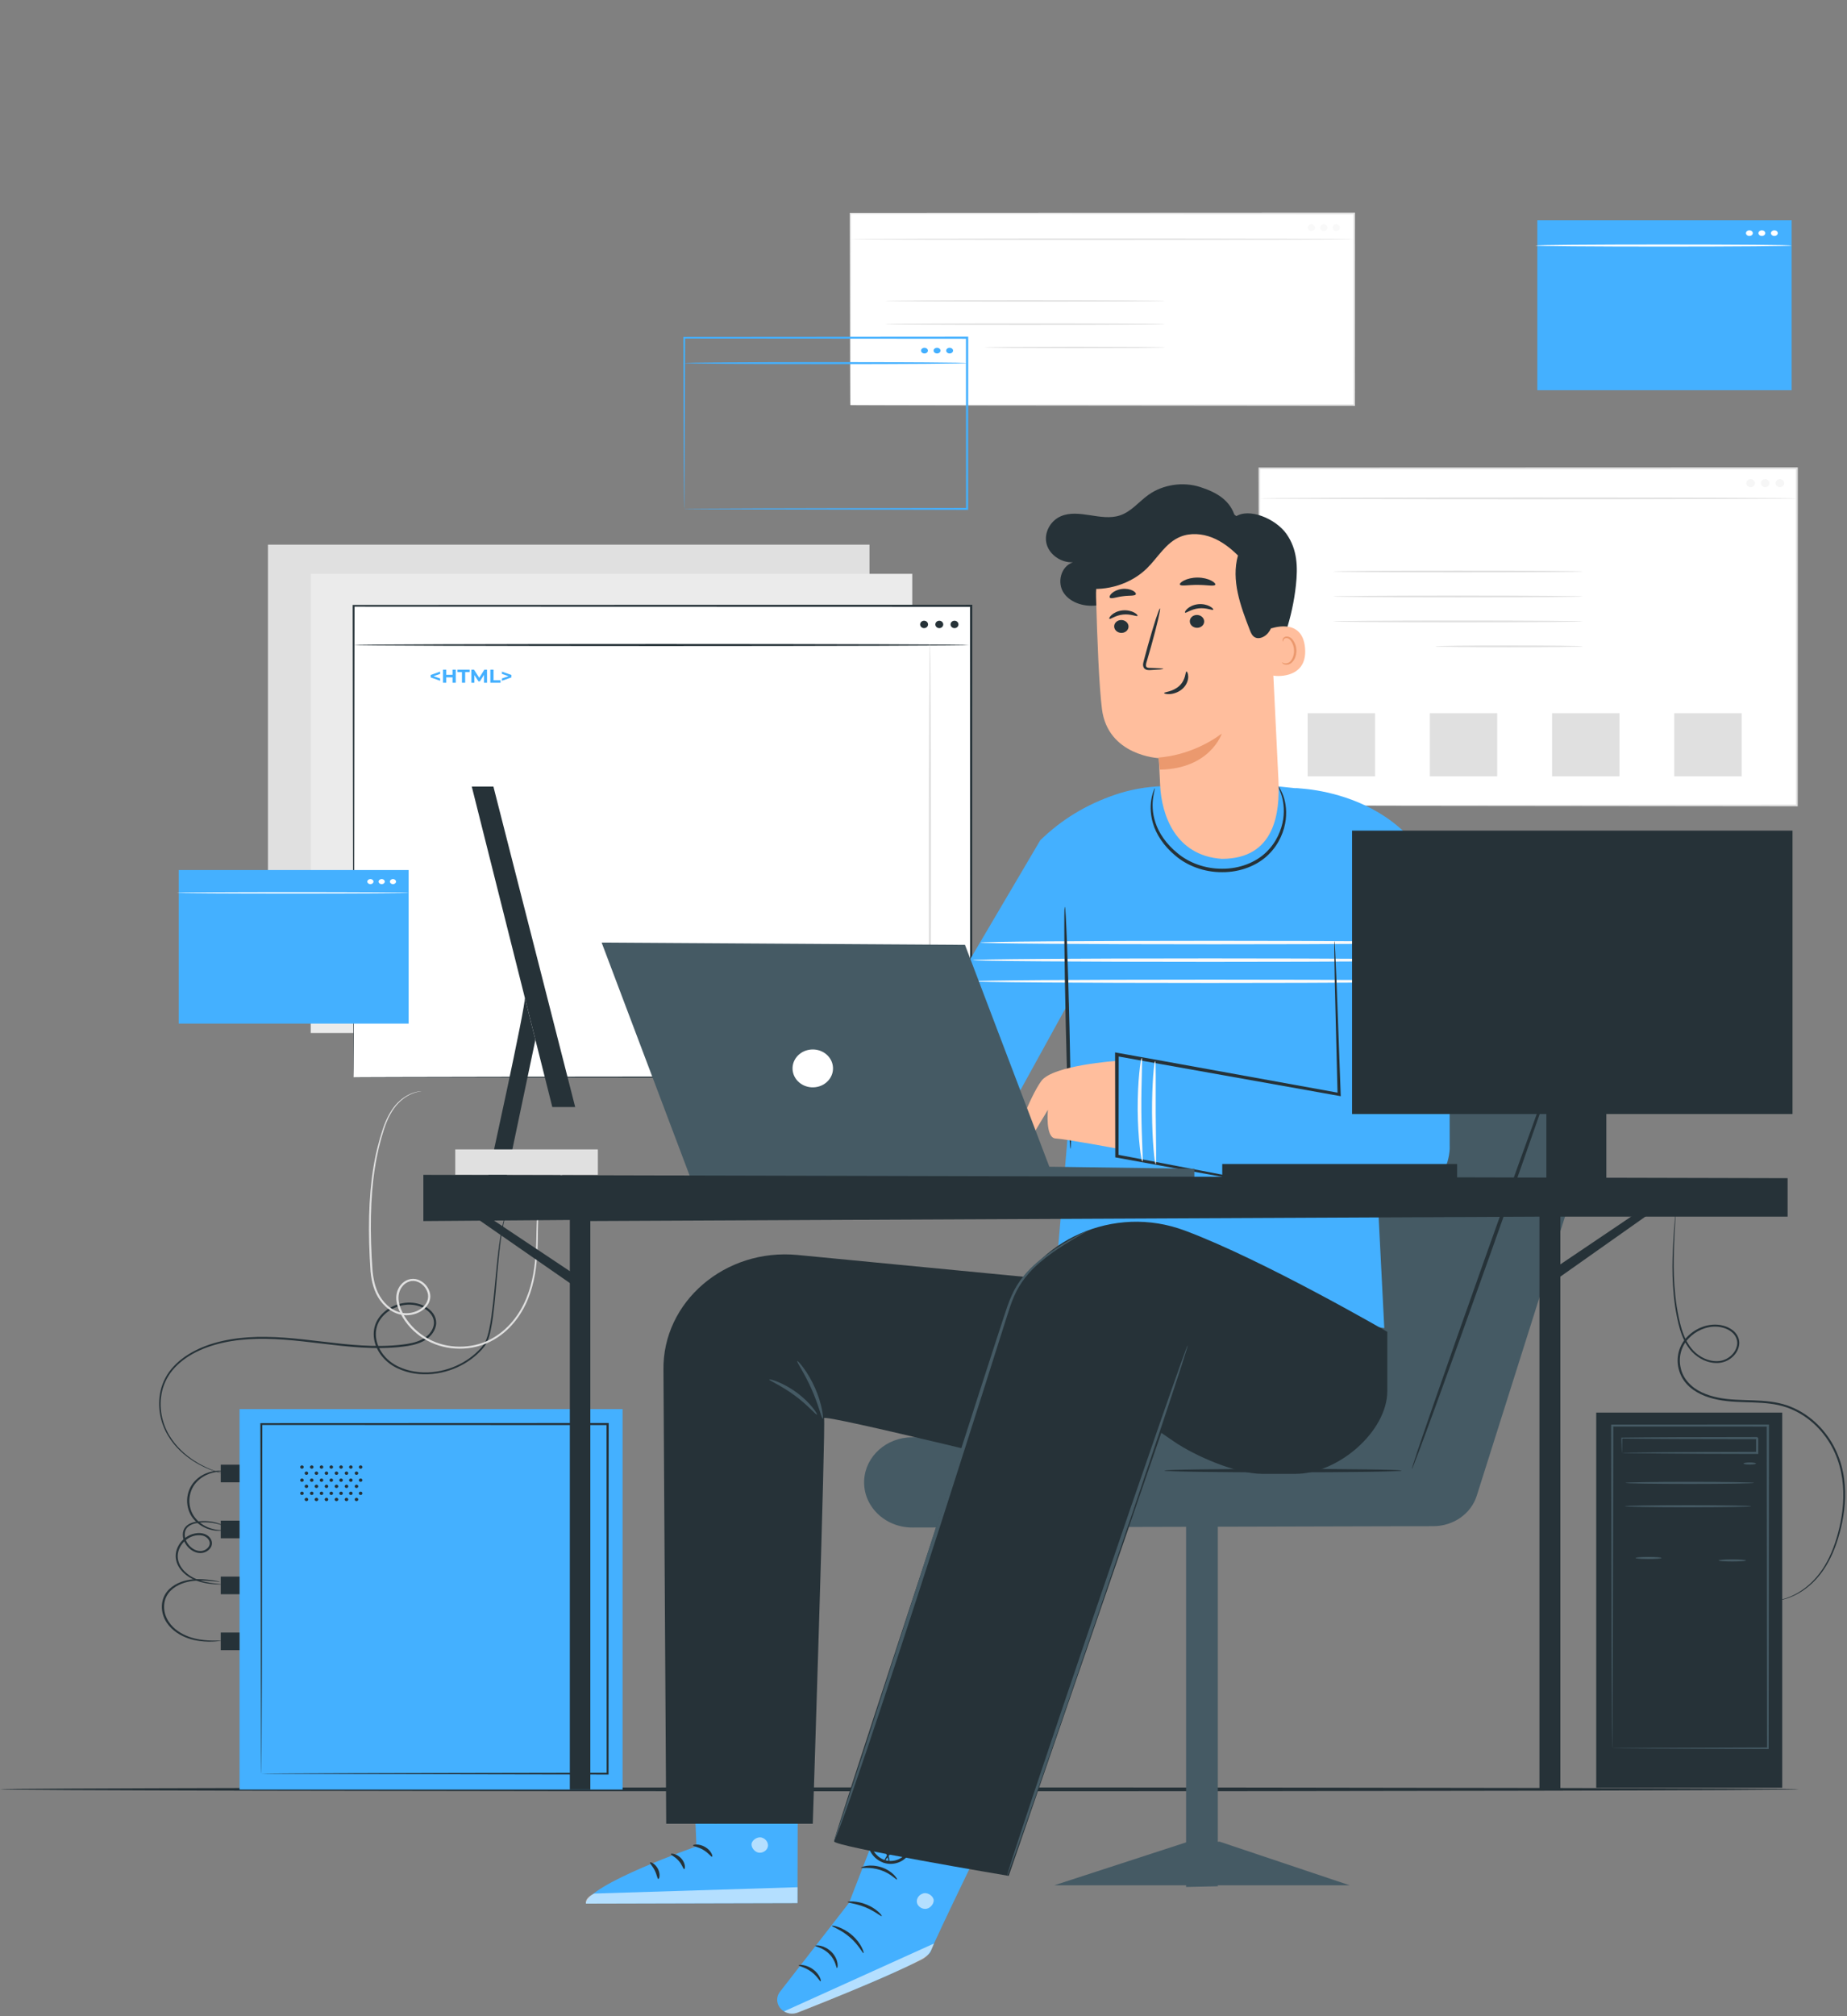 <svg width="760" height="829" viewBox="0 0 760 829" fill="none" xmlns="http://www.w3.org/2000/svg">
<rect x="0" y="0" width="760" height="829" fill="#808080" stroke="none"/>
<path d="M518.178 192.554H739.357V331.225H518.178V192.554Z" fill="white"/>
<path d="M518.178 331.225C518.178 331.225 518.201 330.358 518.212 328.703C518.221 327.037 518.231 324.586 518.247 321.387C518.265 314.97 518.293 305.553 518.329 293.497C518.369 269.405 518.426 234.774 518.495 192.555L518.178 192.852C579.126 192.873 656.011 192.898 739.34 192.926H739.357L738.962 192.555C738.974 241.957 738.985 288.936 738.995 331.227L739.357 330.888C674.247 330.956 619 331.013 580.012 331.055C560.503 331.094 545.066 331.124 534.487 331.146C529.206 331.164 525.14 331.177 522.379 331.187C521.012 331.195 519.969 331.202 519.252 331.207C518.548 331.212 518.178 331.225 518.178 331.225C518.178 331.225 518.519 331.238 519.21 331.245C519.918 331.25 520.946 331.257 522.296 331.265C525.041 331.275 529.082 331.288 534.332 331.306C544.891 331.328 560.299 331.357 579.774 331.397C618.82 331.438 674.15 331.496 739.357 331.564H739.721V331.223C739.732 288.932 739.743 241.955 739.755 192.552V192.182H739.357H739.34C656.011 192.21 579.126 192.236 518.178 192.256H517.86V192.552C517.929 234.848 517.988 269.543 518.026 293.679C518.062 305.706 518.088 315.099 518.108 321.501C518.124 324.677 518.136 327.108 518.143 328.762C518.155 330.4 518.178 331.225 518.178 331.225Z" fill="#E0E0E0"/>
<path d="M739.357 204.929C739.357 204.724 689.881 204.557 628.865 204.557C567.826 204.557 518.362 204.724 518.362 204.929C518.362 205.134 567.828 205.3 628.865 205.3C689.881 205.3 739.357 205.134 739.357 204.929Z" fill="#E0E0E0"/>
<g opacity="0.3">
<path d="M730.63 198.687C730.63 199.603 731.423 200.346 732.403 200.346C733.382 200.346 734.177 199.603 734.177 198.687C734.177 197.77 733.384 197.026 732.403 197.026C731.425 197.026 730.63 197.77 730.63 198.687Z" fill="#E0E0E0"/>
</g>
<g opacity="0.3">
<path d="M726.329 200.346C725.35 200.346 724.557 199.603 724.557 198.687C724.557 197.771 725.35 197.028 726.329 197.028C727.307 197.028 728.101 197.771 728.101 198.687C728.101 199.603 727.307 200.346 726.329 200.346Z" fill="#E0E0E0"/>
</g>
<g opacity="0.3">
<path d="M718.569 198.687C718.569 199.603 719.362 200.346 720.341 200.346C721.319 200.346 722.114 199.603 722.114 198.687C722.114 197.77 721.321 197.026 720.341 197.026C719.364 197.026 718.569 197.77 718.569 198.687Z" fill="#E0E0E0"/>
</g>
<path d="M548.509 235.005C548.509 235.21 571.52 235.376 599.898 235.376C628.286 235.376 651.293 235.21 651.293 235.005C651.293 234.8 628.288 234.635 599.898 234.635C571.52 234.635 548.509 234.8 548.509 235.005Z" fill="#E0E0E0"/>
<path d="M548.509 245.272C548.509 245.477 571.52 245.644 599.898 245.644C628.286 245.644 651.293 245.477 651.293 245.272C651.293 245.067 628.288 244.901 599.898 244.901C571.52 244.901 548.509 245.067 548.509 245.272Z" fill="#E0E0E0"/>
<path d="M548.509 255.538C548.509 255.743 571.52 255.909 599.898 255.909C628.286 255.909 651.293 255.743 651.293 255.538C651.293 255.333 628.288 255.168 599.898 255.168C571.52 255.168 548.509 255.333 548.509 255.538Z" fill="#E0E0E0"/>
<path d="M590.545 265.804C590.545 265.856 591.395 265.905 592.932 265.948C594.61 265.978 596.802 266.018 599.441 266.066C604.938 266.134 612.53 266.175 620.916 266.175C629.305 266.175 636.899 266.134 642.396 266.066C645.034 266.018 647.225 265.978 648.905 265.948C650.441 265.904 651.291 265.856 651.291 265.804C651.291 265.753 650.441 265.705 648.905 265.661C647.227 265.631 645.036 265.591 642.396 265.543C636.899 265.475 629.305 265.434 620.916 265.434C612.53 265.434 604.938 265.475 599.441 265.543C596.8 265.591 594.61 265.631 592.932 265.661C591.395 265.705 590.545 265.753 590.545 265.804Z" fill="#E0E0E0"/>
<path d="M688.924 293.262H716.65V319.225H688.924V293.262Z" fill="#E0E0E0"/>
<path d="M638.64 293.262H666.367V319.225H638.64V293.262Z" fill="#E0E0E0"/>
<path d="M588.357 293.262H616.083V319.225H588.357V293.262Z" fill="#E0E0E0"/>
<path d="M538.073 293.262H565.8V319.225H538.073V293.262Z" fill="#E0E0E0"/>
<path d="M349.894 87.733H557.237V166.594H349.894V87.733Z" fill="white"/>
<path d="M349.892 166.594C349.892 166.594 349.908 166.11 349.915 165.185C349.92 164.25 349.929 162.884 349.94 161.093C349.954 157.494 349.971 152.208 349.996 145.398C350.026 131.787 350.069 112.098 350.122 87.731L349.892 87.948C402.638 87.971 476.059 88.004 557.221 88.039H557.235L556.906 87.731C556.912 115.348 556.917 142.004 556.92 166.593L557.235 166.298C497.157 166.354 445.363 166.402 408.575 166.437C390.165 166.472 375.513 166.5 365.448 166.518C360.421 166.535 356.542 166.546 353.905 166.556C352.598 166.564 351.602 166.569 350.916 166.574C350.245 166.583 349.892 166.594 349.892 166.594C349.892 166.594 350.219 166.606 350.879 166.612C351.556 166.617 352.54 166.622 353.831 166.631C356.452 166.639 360.31 166.652 365.307 166.667C375.356 166.685 389.982 166.713 408.361 166.748C445.202 166.783 497.07 166.831 557.235 166.887H557.549V166.593C557.555 142.004 557.558 115.348 557.563 87.731V87.424H557.235H557.221C476.059 87.46 402.636 87.492 349.892 87.515H349.661V87.731C349.714 112.154 349.756 131.887 349.786 145.529C349.811 152.317 349.83 157.588 349.842 161.174C349.853 162.947 349.862 164.302 349.867 165.226C349.878 166.139 349.892 166.594 349.892 166.594Z" fill="#E0E0E0"/>
<path d="M557.03 98.368C557.03 98.198 510.683 98.061 453.527 98.061C396.349 98.061 350.014 98.198 350.014 98.368C350.014 98.539 396.349 98.676 453.527 98.676C510.683 98.676 557.03 98.539 557.03 98.368Z" fill="#E0E0E0"/>
<g opacity="0.3">
<path d="M548.348 93.612C548.348 94.391 549.023 95.021 549.853 95.021C550.685 95.021 551.358 94.391 551.358 93.612C551.358 92.834 550.685 92.202 549.853 92.202C549.023 92.202 548.348 92.834 548.348 93.612Z" fill="#EBEBEB"/>
</g>
<g opacity="0.3">
<path d="M543.192 93.612C543.192 94.391 543.865 95.021 544.697 95.021C545.529 95.021 546.202 94.391 546.202 93.612C546.202 92.834 545.529 92.202 544.697 92.202C543.867 92.202 543.192 92.834 543.192 93.612Z" fill="#EBEBEB"/>
</g>
<g opacity="0.3">
<path d="M539.616 95.021C538.784 95.021 538.111 94.39 538.111 93.612C538.111 92.833 538.784 92.202 539.616 92.202C540.447 92.202 541.121 92.833 541.121 93.612C541.121 94.39 540.447 95.021 539.616 95.021Z" fill="#EBEBEB"/>
</g>
<path d="M364.238 123.754C364.238 123.924 390.01 124.062 421.794 124.062C453.589 124.062 479.355 123.924 479.355 123.754C479.355 123.584 453.589 123.446 421.794 123.446C390.01 123.446 364.238 123.584 364.238 123.754Z" fill="#E0E0E0"/>
<path d="M364.238 133.307C364.238 133.478 390.01 133.615 421.794 133.615C453.589 133.615 479.355 133.478 479.355 133.307C479.355 133.137 453.589 133 421.794 133C390.01 133 364.238 133.137 364.238 133.307Z" fill="#E0E0E0"/>
<path d="M405.248 142.861C405.248 142.882 405.508 142.902 406.001 142.922C406.566 142.937 407.28 142.957 408.159 142.98C410.122 143.005 412.814 143.038 416.101 143.078C422.884 143.101 432.108 143.132 442.298 143.167C452.492 143.132 461.718 143.101 468.501 143.078C471.788 143.038 474.478 143.005 476.441 142.98C477.32 142.957 478.034 142.937 478.599 142.922C479.092 142.902 479.352 142.881 479.352 142.861C479.352 142.839 479.092 142.82 478.599 142.8C478.034 142.785 477.32 142.765 476.441 142.742C474.478 142.717 471.788 142.684 468.501 142.644C461.718 142.621 452.494 142.59 442.298 142.553C432.108 142.588 422.884 142.62 416.101 142.644C412.814 142.684 410.124 142.717 408.159 142.742C407.28 142.765 406.566 142.785 406.001 142.8C405.508 142.818 405.248 142.839 405.248 142.861Z" fill="#E0E0E0"/>
<path d="M-0 735.803C-0 736.248 165.717 736.606 370.092 736.606C574.539 736.606 740.22 736.244 740.22 735.803C740.22 735.361 574.537 735 370.092 735C165.715 735 -0 735.358 -0 735.803Z" fill="#263238"/>
<path d="M110.254 223.965H357.775V412.785H110.254V223.965Z" fill="#E0E0E0"/>
<path d="M127.854 235.968H375.375V424.789H127.854V235.968Z" fill="#EBEBEB"/>
<path d="M145.498 249.112H399.624V442.969H145.498V249.112Z" fill="white"/>
<path d="M145.498 442.969C145.498 442.969 145.527 441.74 145.541 439.395C145.551 437.04 145.565 433.57 145.585 429.044C145.608 419.979 145.641 406.695 145.684 389.763C145.731 355.924 145.8 307.503 145.882 249.112L145.498 249.471C218.195 249.491 305.617 249.516 399.601 249.542H399.622L399.163 249.112C399.181 319.214 399.198 385.405 399.212 442.969L399.622 442.586C324.083 442.665 260.605 442.731 215.989 442.777C193.664 442.822 176.064 442.855 164.026 442.88C158.013 442.9 153.394 442.915 150.259 442.926C148.706 442.936 147.523 442.943 146.712 442.948C145.917 442.954 145.498 442.969 145.498 442.969C145.498 442.969 145.885 442.984 146.668 442.991C147.47 442.996 148.637 443.004 150.17 443.012C153.288 443.022 157.879 443.039 163.856 443.059C175.873 443.082 193.441 443.117 215.726 443.161C260.403 443.208 323.975 443.275 399.624 443.355H400.036V442.969C400.05 385.405 400.067 319.212 400.085 249.112V248.682H399.626H399.604C305.619 248.709 218.197 248.734 145.502 248.753H145.117V249.112C145.2 307.598 145.267 356.096 145.315 389.99C145.357 406.889 145.391 420.144 145.414 429.192C145.433 433.687 145.447 437.134 145.458 439.474C145.47 441.793 145.498 442.969 145.498 442.969Z" fill="#263238"/>
<path d="M181.102 277.126L178.374 278.062L181.102 278.99V279.949L177.203 278.56V277.563L181.102 276.173V277.126Z" fill="#44B0FF"/>
<path d="M187.536 275.376V280.747H186.208V278.545H183.603V280.747H182.274V275.376H183.603V277.493H186.208V275.376H187.536Z" fill="#44B0FF"/>
<path d="M190.078 276.388H188.243V275.376H193.242V276.388H191.407V280.747H190.078V276.388Z" fill="#44B0FF"/>
<path d="M199.168 280.747L199.159 277.525L197.472 280.179H196.873L195.194 277.594V280.747H193.948V275.376H195.047L197.193 278.714L199.307 275.376H200.396L200.413 280.747H199.168Z" fill="#44B0FF"/>
<path d="M201.765 275.376H203.093V279.734H205.969V280.747H201.765V275.376Z" fill="#44B0FF"/>
<path d="M210.436 277.563V278.56L206.538 279.949V278.99L209.265 278.062L206.538 277.126V276.175L210.436 277.563Z" fill="#44B0FF"/>
<path d="M370.966 424.135L373.695 425.07L370.966 425.999V426.959L374.868 425.569V424.572L370.966 423.183V424.135Z" fill="#44B0FF"/>
<path d="M368.039 421.295H366.9L369.603 428.523H370.744L368.039 421.295Z" fill="#44B0FF"/>
<path d="M361.323 422.385V427.756H362.652V425.554H365.257V427.756H366.585V422.385H365.257V424.503H362.652V422.385H361.323Z" fill="#44B0FF"/>
<path d="M358.783 423.399H360.619V422.387H355.622V423.399H357.457V427.758H358.783V423.399Z" fill="#44B0FF"/>
<path d="M349.692 427.758L349.701 424.536L351.388 427.189H351.986L353.666 424.603V427.756H354.912V422.385H353.813L351.667 425.723L349.552 422.385H348.463L348.447 427.756H349.692V427.758Z" fill="#44B0FF"/>
<path d="M347.094 422.385H345.765V426.744H342.89V427.756H347.094V422.385Z" fill="#44B0FF"/>
<path d="M338.422 424.574V425.571L342.321 426.96V426.001L339.593 425.071L342.321 424.137V423.186L338.422 424.574Z" fill="#44B0FF"/>
<path d="M145.498 265.24C145.498 265.479 202.187 265.672 272.1 265.672C342.038 265.672 398.714 265.479 398.714 265.24C398.714 265.002 342.037 264.81 272.1 264.81C202.189 264.809 145.498 265.002 145.498 265.24Z" fill="#263238"/>
<path d="M391.13 256.775C391.13 257.617 391.859 258.3 392.758 258.3C393.657 258.3 394.387 257.617 394.387 256.775C394.387 255.933 393.657 255.25 392.758 255.25C391.859 255.249 391.13 255.932 391.13 256.775Z" fill="#263238"/>
<path d="M386.5 258.3C385.6 258.3 384.871 257.617 384.871 256.775C384.871 255.933 385.6 255.25 386.5 255.25C387.399 255.25 388.128 255.933 388.128 256.775C388.128 257.617 387.399 258.3 386.5 258.3Z" fill="#263238"/>
<path d="M378.613 256.775C378.613 257.617 379.342 258.3 380.242 258.3C381.141 258.3 381.87 257.617 381.87 256.775C381.87 255.933 381.141 255.25 380.242 255.25C379.342 255.249 378.613 255.932 378.613 256.775Z" fill="#263238"/>
<path d="M382.635 444.57C382.889 444.57 383.094 404.329 383.094 354.697C383.094 305.049 382.888 264.815 382.635 264.815C382.382 264.815 382.176 305.049 382.176 354.697C382.176 404.327 382.382 444.57 382.635 444.57Z" fill="#E0E0E0"/>
<path d="M632.574 90.605H737.237V160.464H632.574V90.605Z" fill="#44B0FF"/>
<path d="M631.755 100.972C631.755 101.21 655.38 101.402 684.517 101.402C713.664 101.402 737.284 101.208 737.284 100.972C737.284 100.734 713.664 100.542 684.517 100.542C655.38 100.54 631.755 100.734 631.755 100.972Z" fill="white"/>
<path d="M728.697 95.873C728.697 96.513 729.328 97.032 730.107 97.032C730.886 97.032 731.517 96.513 731.517 95.873C731.517 95.232 730.886 94.713 730.107 94.713C729.328 94.715 728.697 95.232 728.697 95.873Z" fill="white"/>
<path d="M723.561 95.873C723.561 96.513 724.191 97.032 724.97 97.032C725.749 97.032 726.38 96.513 726.38 95.873C726.38 95.232 725.749 94.713 724.97 94.713C724.191 94.715 723.561 95.232 723.561 95.873Z" fill="white"/>
<path d="M719.832 97.032C719.054 97.032 718.423 96.513 718.423 95.873C718.423 95.232 719.054 94.713 719.832 94.713C720.611 94.713 721.242 95.232 721.242 95.873C721.242 96.513 720.611 97.032 719.832 97.032Z" fill="white"/>
<path d="M73.532 357.769H168.148V420.923H73.532V357.769Z" fill="#44B0FF"/>
<path d="M72.791 367.138C72.791 367.292 94.148 367.418 120.488 367.418C146.837 367.418 168.189 367.292 168.189 367.138C168.189 366.985 146.836 366.861 120.488 366.861C94.148 366.859 72.791 366.985 72.791 367.138Z" fill="white"/>
<path d="M160.426 362.53C160.426 363.109 160.997 363.577 161.7 363.577C162.403 363.577 162.973 363.108 162.973 362.53C162.973 361.952 162.403 361.483 161.7 361.483C160.997 361.482 160.426 361.952 160.426 362.53Z" fill="white"/>
<path d="M155.784 362.53C155.784 363.109 156.355 363.577 157.058 363.577C157.761 363.577 158.331 363.108 158.331 362.53C158.331 361.951 157.761 361.483 157.058 361.483C156.355 361.483 155.784 361.951 155.784 362.53Z" fill="white"/>
<path d="M151.14 362.53C151.14 363.109 151.71 363.577 152.413 363.577C153.117 363.577 153.687 363.108 153.687 362.53C153.687 361.952 153.117 361.483 152.413 361.483C151.71 361.482 151.14 361.952 151.14 362.53Z" fill="white"/>
<path d="M281.543 209.262C281.543 209.262 281.569 208.811 281.582 207.966C281.591 207.091 281.605 205.85 281.622 204.243C281.644 200.959 281.675 196.186 281.716 190.084C281.762 177.853 281.827 160.302 281.909 138.875L281.545 139.216C313.405 139.24 353.935 139.272 397.926 139.305H397.933L397.474 138.875C397.486 163.872 397.499 187.671 397.511 209.262L397.933 208.866C363.787 208.945 334.748 209.013 314.207 209.061C303.944 209.107 295.805 209.142 290.193 209.168C287.422 209.19 285.275 209.205 283.785 209.216C283.076 209.226 282.529 209.234 282.122 209.239C281.746 209.248 281.552 209.256 281.543 209.262C281.534 209.271 281.713 209.277 282.073 209.286C282.469 209.291 283 209.299 283.687 209.309C285.159 209.32 287.277 209.337 290.011 209.357C295.6 209.382 303.706 209.418 313.928 209.464C334.536 209.512 363.671 209.58 397.932 209.659H398.355V209.262C398.366 187.673 398.378 163.872 398.393 138.875V138.445H397.932H397.923C353.931 138.48 313.403 138.509 281.541 138.534H281.176L281.177 138.875C281.259 160.39 281.324 178.015 281.37 190.296C281.411 196.365 281.441 201.112 281.462 204.377C281.479 205.956 281.494 207.177 281.502 208.037C281.517 208.859 281.543 209.262 281.543 209.262Z" fill="#44B0FF"/>
<path d="M281.543 149.32C281.543 149.558 307.611 149.75 339.759 149.75C371.918 149.75 397.981 149.556 397.981 149.32C397.981 149.082 371.92 148.89 339.759 148.89C307.609 148.89 281.543 149.082 281.543 149.32Z" fill="#44B0FF"/>
<path d="M389.328 144.182C389.328 144.828 389.963 145.35 390.748 145.35C391.532 145.35 392.168 144.828 392.168 144.182C392.168 143.537 391.532 143.015 390.748 143.015C389.962 143.015 389.328 143.539 389.328 144.182Z" fill="#44B0FF"/>
<path d="M384.152 144.182C384.152 144.828 384.788 145.35 385.572 145.35C386.357 145.35 386.993 144.828 386.993 144.182C386.993 143.537 386.357 143.015 385.572 143.015C384.788 143.015 384.152 143.539 384.152 144.182Z" fill="#44B0FF"/>
<path d="M378.977 144.182C378.977 144.828 379.612 145.35 380.397 145.35C381.181 145.35 381.817 144.828 381.817 144.182C381.817 143.537 381.181 143.015 380.397 143.015C379.612 143.015 378.977 143.539 378.977 144.182Z" fill="#44B0FF"/>
<path d="M660.475 448.108L607.646 615.084C605.3 622.497 598.026 627.583 589.768 627.583L375.43 628.136C364.053 628.167 354.986 619.239 355.586 608.599C356.144 598.747 364.838 591.027 375.375 591.027H457.343L522.984 419.768H637.877C653.63 419.768 664.95 433.962 660.475 448.108Z" fill="#455A64"/>
<path d="M479.132 604.74C479.132 605.13 500.987 605.448 527.939 605.448C554.9 605.448 576.751 605.132 576.751 604.74C576.751 604.35 554.902 604.034 527.939 604.034C500.987 604.032 479.132 604.35 479.132 604.74Z" fill="#263238"/>
<path d="M644.712 425.071C644.316 424.948 629.722 464.928 612.117 514.356C594.506 563.801 580.557 603.973 580.951 604.096C581.348 604.219 595.94 564.249 613.549 514.803C631.153 465.375 645.108 425.195 644.712 425.071Z" fill="#263238"/>
<path d="M488.047 775.945L501.108 775.655V627.583H488.047V775.945Z" fill="#455A64"/>
<path d="M555.377 775.269H433.779L488.864 757.343H501.925L555.377 775.269Z" fill="#455A64"/>
<path d="M586.13 381.481L566.011 475.602L569.603 546.138L434.363 525.077L439.671 463.309L439.772 412.198L406.611 472.375L380.792 425.676L428.066 345.49L428.07 345.499C436.729 337.082 446.868 330.859 459.001 326.75C464.894 324.754 471.148 323.559 478.383 323.271C493.988 327.787 509.595 327.797 525.2 323.298C527.101 323.521 529.74 323.756 533.062 324.123C533.267 324.146 533.469 324.169 533.671 324.191C562.37 327.463 584.276 349.811 585.861 376.84L586.13 381.481Z" fill="#44B0FF"/>
<path d="M533.058 324.123C533.058 324.123 588.625 324.519 595.509 379.472L596.443 419.768L548.587 419.38L533.058 324.123Z" fill="#44B0FF"/>
<path d="M400.306 394.815C400.306 395.205 444.031 395.523 497.958 395.523C551.903 395.523 595.62 395.207 595.62 394.815C595.62 394.425 551.903 394.109 497.958 394.109C444.031 394.109 400.306 394.423 400.306 394.815Z" fill="#FAFAFA"/>
<path d="M400.306 403.527C400.306 403.917 444.031 404.234 497.958 404.234C551.903 404.234 595.62 403.917 595.62 403.527C595.62 403.137 551.903 402.821 497.958 402.821C444.031 402.821 400.306 403.137 400.306 403.527Z" fill="#FAFAFA"/>
<path d="M403.435 387.595C403.435 387.985 446.46 388.304 499.521 388.304C552.601 388.304 595.618 387.987 595.618 387.595C595.618 387.205 552.603 386.889 499.521 386.889C446.46 386.889 403.435 387.205 403.435 387.595Z" fill="#FAFAFA"/>
<path d="M440.494 472.375C440.911 472.367 440.727 450.094 440.08 422.636C439.435 395.167 438.573 372.915 438.155 372.923C437.738 372.93 437.924 395.198 438.569 422.667C439.216 450.126 440.078 472.384 440.494 472.375Z" fill="#263238"/>
<path d="M459.493 436.255C459.493 436.255 433.207 438.015 428.475 444.522C423.741 451.028 416.532 469.584 419.264 469.72C421.996 469.855 423.984 468.325 423.984 468.325L431.189 456.369C431.189 456.369 430.032 467.92 434.339 468.149C438.646 468.378 459.988 472.377 459.988 472.377L459.493 436.255Z" fill="#FFBE9D"/>
<path d="M596.427 409.041L596.524 472.491C595.669 487.32 580.832 497.905 565.336 494.741L459.357 474.297L459.584 433.607L551.023 450.039L552.243 406.97L596.427 409.041Z" fill="#44B0FF"/>
<path d="M535.965 489.659C535.973 489.625 535.495 489.502 534.567 489.293C533.53 489.076 532.169 488.788 530.458 488.428C526.729 487.69 521.48 486.648 514.882 485.34C501.353 482.751 482.315 479.106 459.717 474.782L460.259 475.401C460.281 462.625 460.308 448.511 460.334 433.607L459.444 434.295C465.412 435.37 471.692 436.501 478.074 437.65C504.86 442.424 529.874 446.883 550.902 450.63L551.693 450.77L551.665 450.028C550.973 431.142 550.397 415.413 549.988 404.271C549.748 398.854 549.555 394.558 549.418 391.494C549.335 390.102 549.27 388.991 549.218 388.135C549.161 387.376 549.117 386.984 549.082 386.986C549.048 386.987 549.028 387.381 549.018 388.144C549.02 389.004 549.022 390.117 549.026 391.513C549.076 394.58 549.151 398.881 549.242 404.302C549.519 415.439 549.909 431.167 550.378 450.049L551.141 449.448C530.125 445.641 505.125 441.111 478.355 436.262C471.973 435.118 465.691 433.99 459.721 432.92L458.829 432.761L458.831 433.609C458.858 448.513 458.882 462.627 458.906 475.403V475.923L459.448 476.022C482.09 480.142 501.165 483.611 514.718 486.078C521.348 487.239 526.62 488.163 530.367 488.82C532.096 489.1 533.469 489.326 534.517 489.496C535.465 489.634 535.956 489.691 535.965 489.659Z" fill="#263238"/>
<path d="M475.172 324.123C475.122 324.108 474.974 324.428 474.738 325.053C474.473 325.672 474.2 326.619 473.917 327.859C473.387 330.323 473.094 334.115 474.412 338.539C475.684 342.949 478.772 347.828 483.611 351.829C488.367 355.927 495.392 358.718 502.9 358.651C510.402 358.718 517.5 355.851 521.971 351.399C526.501 346.961 528.495 341.53 529.065 337.033C529.591 332.472 528.725 328.766 527.73 326.416C527.225 325.237 526.768 324.354 526.369 323.796C526.003 323.226 525.793 322.94 525.746 322.964C525.593 323.04 526.389 324.229 527.174 326.594C527.975 328.938 528.642 332.538 528.005 336.904C527.326 341.21 525.3 346.355 520.97 350.49C516.713 354.626 510.028 357.296 502.898 357.235C495.754 357.292 489.113 354.7 484.531 350.85C479.825 347.05 476.786 342.447 475.435 338.253C474.04 334.049 474.153 330.383 474.495 327.944C474.847 325.487 475.324 324.163 475.172 324.123Z" fill="#263238"/>
<path d="M470.056 477.66C470.273 477.641 470.192 475.249 470.034 471.398C469.876 467.547 469.678 462.232 469.64 456.358C469.605 450.482 469.737 445.165 469.846 441.312C469.953 437.459 470.006 435.067 469.789 435.05C469.591 435.033 469.162 437.398 468.78 441.253C468.396 445.107 468.095 450.456 468.131 456.367C468.172 462.277 468.54 467.62 468.97 471.47C469.399 475.319 469.858 477.679 470.056 477.66Z" fill="#FAFAFA"/>
<path d="M475.526 478.697C475.739 478.684 475.763 476.31 475.716 472.481C475.666 468.107 475.609 463.082 475.545 457.532C475.551 451.98 475.555 446.953 475.559 442.579C475.565 438.75 475.516 436.376 475.304 436.364C475.102 436.355 474.772 438.712 474.493 442.545C474.214 446.375 474.006 451.679 474.036 457.539C474.068 463.398 474.331 468.698 474.651 472.525C474.968 476.353 475.322 478.709 475.526 478.697Z" fill="#FAFAFA"/>
<path d="M369.401 730.804L349.372 782.453L320.951 819.028C318.902 821.664 319.667 825.373 322.613 827.107C324.265 828.079 326.297 828.247 328.097 827.549C339.559 823.095 381.631 806.519 382.871 802.662C384.307 798.195 411.466 742.648 411.466 742.648L369.401 730.804Z" fill="#44B0FF"/>
<g opacity="0.6">
<path d="M322.613 827.107L384.307 799.205L383.405 801.375C382.624 803.251 381.168 804.811 379.276 805.768C374.214 808.322 360.075 815.093 328.261 827.611C326.41 828.338 324.283 828.151 322.613 827.107Z" fill="white"/>
</g>
<g opacity="0.6">
<path d="M379.951 778.598C378.212 778.986 376.958 780.762 377.3 782.406C377.642 784.049 379.561 785.259 381.308 784.899C383.053 784.54 384.63 782.449 384.092 780.853C383.556 779.257 381.219 777.95 379.617 778.691" fill="white"/>
</g>
<path d="M344.412 809.289C344.043 809.318 343.924 806.188 341.271 803.56C338.703 800.858 335.381 800.479 335.443 800.138C335.447 799.994 336.305 799.85 337.656 800.148C338.996 800.434 340.778 801.276 342.22 802.746C343.657 804.219 344.399 805.951 344.589 807.227C344.794 808.509 344.565 809.299 344.412 809.289Z" fill="#263238"/>
<path d="M337.668 814.728C337.316 814.855 336.252 812.55 333.739 810.761C331.268 808.918 328.623 808.521 328.667 808.17C328.619 807.852 331.701 807.724 334.532 809.808C337.383 811.863 338.01 814.694 337.668 814.728Z" fill="#263238"/>
<path d="M355.317 803.143C354.959 803.293 353.343 799.741 349.695 796.637C346.098 793.481 342.189 792.256 342.319 791.909C342.343 791.604 346.703 792.373 350.569 795.749C354.472 799.089 355.641 803.096 355.317 803.143Z" fill="#263238"/>
<path d="M362.807 787.919C362.534 788.173 360.003 785.89 356.128 784.324C352.274 782.708 348.768 782.506 348.784 782.146C348.737 781.841 352.502 781.491 356.648 783.218C360.805 784.911 363.078 787.745 362.807 787.919Z" fill="#263238"/>
<path d="M369.096 772.896C368.803 773.131 366.475 770.317 362.249 768.981C358.055 767.557 354.361 768.397 354.288 768.043C354.243 767.903 355.107 767.479 356.652 767.256C358.186 767.028 360.405 767.102 362.674 767.841C364.938 768.587 366.724 769.825 367.771 770.899C368.831 771.976 369.223 772.813 369.096 772.896Z" fill="#263238"/>
<path d="M363.535 766.156C363.464 766.131 363.628 765.398 364.265 764.192C364.902 762.995 366.045 761.31 368.018 759.718C369.005 758.981 370.13 757.983 371.935 757.864C372.835 757.799 373.913 758.345 374.279 759.259C374.647 760.153 374.501 761.068 374.182 761.886C372.775 765.116 368.488 767.172 364.389 766.218C360.302 765.192 357.62 761.802 357.234 758.43C357.196 757.58 357.331 756.603 358.116 755.893C358.896 755.171 360.152 755.23 360.882 755.641C362.413 756.461 363.072 757.709 363.756 758.708C365.05 760.814 365.596 762.73 365.834 764.046C366.071 765.372 366.014 766.118 365.94 766.121C365.693 766.186 365.602 763.103 362.977 759.151C362.292 758.212 361.529 757.063 360.403 756.537C359.855 756.275 359.277 756.309 358.894 756.665C358.514 757.002 358.361 757.686 358.419 758.366C358.777 761.141 361.234 764.234 364.704 765.052C368.148 765.89 371.915 764.075 373.074 761.486C373.343 760.859 373.428 760.161 373.223 759.655C373.023 759.157 372.526 758.862 371.941 758.869C370.71 758.883 369.549 759.699 368.595 760.38C364.73 763.298 363.756 766.296 363.535 766.156Z" fill="#263238"/>
<path d="M284.841 717.294L286.572 759.271C286.572 759.271 241.587 775.017 241.102 782.803L328.141 782.582L328.309 717.074L284.841 717.294Z" fill="#44B0FF"/>
<g opacity="0.6">
<path d="M313.476 755.671C315.163 756.099 316.332 757.87 315.945 759.464C315.559 761.058 313.646 762.187 311.954 761.789C310.261 761.39 308.787 759.305 309.361 757.762C309.936 756.216 312.259 755.007 313.8 755.775" fill="white"/>
</g>
<g opacity="0.6">
<path d="M328.141 782.582L328.157 776.049L244.525 778.658C244.525 778.658 240.655 780.247 241.099 782.801L328.141 782.582Z" fill="white"/>
</g>
<path d="M285.16 758.86C285.174 759.258 287.302 759.434 289.397 760.708C291.528 761.931 292.61 763.652 293 763.493C293.392 763.416 292.751 761.037 290.185 759.536C287.635 758.014 285.067 758.494 285.16 758.86Z" fill="#263238"/>
<path d="M276.04 762.418C275.943 762.804 277.788 763.476 279.235 765.156C280.736 766.796 281.106 768.615 281.529 768.596C281.929 768.657 282.216 766.326 280.372 764.27C278.55 762.198 276.049 762.039 276.04 762.418Z" fill="#263238"/>
<path d="M270.886 772.662C271.272 772.745 271.859 770.755 270.761 768.579C269.679 766.394 267.673 765.54 267.493 765.871C267.254 766.199 268.548 767.365 269.42 769.166C270.336 770.946 270.463 772.624 270.886 772.662Z" fill="#263238"/>
<path d="M285.899 749.252C286.078 749.614 288.026 749.061 290.428 749.207C292.834 749.307 294.705 750.059 294.925 749.716C295.17 749.428 293.342 747.959 290.509 747.823C287.68 747.667 285.688 748.94 285.899 749.252Z" fill="#263238"/>
<g opacity="0.3">
<path d="M285.193 725.608L285.492 733.087L328.269 732.614L328.305 725.873L285.193 725.608Z" fill="black"/>
</g>
<path d="M285.717 740.777C285.712 740.942 287.393 741.184 290.076 740.745C291.411 740.525 292.984 740.112 294.634 739.421C295.457 739.075 296.301 738.66 297.134 738.171C297.534 737.929 298.009 737.685 298.448 737.208C298.917 736.791 299.182 735.735 298.636 735.091C298.189 734.466 297.399 734.197 296.772 734.186C296.131 734.169 295.611 734.29 295.138 734.402C294.169 734.623 293.261 734.928 292.43 735.28C290.77 735.992 289.421 736.891 288.418 737.761C286.404 739.516 285.719 741.006 285.864 741.082C286.056 741.212 287.037 739.965 289.088 738.514C290.111 737.793 291.417 737.045 292.97 736.452C293.749 736.161 294.586 735.909 295.469 735.723C296.392 735.494 297.174 735.486 297.413 735.869C297.5 736.015 297.51 736.073 297.318 736.327C297.12 736.56 296.745 736.789 296.351 737.03C295.583 737.501 294.808 737.912 294.052 738.268C292.535 738.978 291.085 739.463 289.842 739.792C287.348 740.449 285.708 740.561 285.717 740.777Z" fill="#263238"/>
<path d="M286.27 741.347C286.422 741.407 287.261 739.98 287.409 737.401C287.478 736.123 287.332 734.574 286.802 732.934C286.533 732.116 286.165 731.279 285.684 730.459C285.172 729.654 284.548 728.579 282.898 728.405C282.036 728.376 281.322 729.009 281.08 729.548C280.794 730.099 280.738 730.573 280.637 731.046C280.479 731.999 280.501 732.932 280.643 733.796C280.922 735.53 281.684 736.971 282.517 738.007C284.224 740.114 285.999 740.586 286.034 740.451C286.175 740.25 284.691 739.487 283.385 737.459C282.74 736.462 282.166 735.142 281.994 733.627C281.907 732.872 281.917 732.072 282.066 731.268C282.2 730.401 282.546 729.702 282.891 729.789C283.324 729.781 284.062 730.433 284.42 731.122C284.869 731.851 285.227 732.599 285.506 733.332C286.056 734.803 286.297 736.214 286.361 737.403C286.489 739.794 286.04 741.286 286.27 741.347Z" fill="#263238"/>
<path d="M328.224 516.069C379.64 521.049 447.811 527.591 447.811 527.591L438.511 605.961C438.511 605.961 338.363 581.177 339.077 583.186C339.793 585.195 334.438 749.938 334.438 749.938H274.128L272.993 563.371C272.583 535.302 298.404 513.182 328.224 516.069Z" fill="#263238"/>
<path d="M570.849 547.685V571.986C570.849 588.53 550.726 606.073 533.059 606.073H519.399C508.633 606.073 491.768 598.736 483.077 592.788L477.854 589.215L415.06 771.387C415.06 771.387 343.201 759.326 343.201 757.203C343.201 755.08 391.864 607.995 414.328 539.727C423.5 511.854 455.392 495.646 484.854 505.108C485.86 505.43 486.865 505.78 487.87 506.155C520.058 518.213 570.849 547.685 570.849 547.685Z" fill="#263238"/>
<path d="M343.198 757.203C343.223 757.21 343.33 756.993 343.518 756.555C343.728 756.038 343.989 755.398 344.311 754.607C344.996 752.888 345.985 750.347 347.16 747.044C349.574 740.457 352.87 730.868 356.882 719.002C364.896 695.265 375.634 662.38 387.328 626.014C393.142 607.819 398.68 590.491 403.723 574.713C406.227 566.83 408.605 559.336 410.835 552.317C411.95 548.812 413.027 545.426 414.063 542.169C415.1 538.909 416.059 535.792 417.333 532.954C419.791 527.224 423.66 522.844 427.478 519.502C431.338 516.179 435.02 513.676 438.104 511.754C441.18 509.817 443.631 508.393 445.305 507.446C446.073 506.998 446.694 506.634 447.194 506.342C447.614 506.087 447.825 505.945 447.812 505.924C447.8 505.903 447.566 506.002 447.119 506.217C446.599 506.479 445.952 506.801 445.153 507.2C443.428 508.069 440.923 509.419 437.783 511.296C434.636 513.157 430.877 515.609 426.907 518.923C422.987 522.25 418.936 526.715 416.352 532.567C415.017 535.459 414.014 538.613 412.951 541.853C411.889 545.104 410.783 548.482 409.638 551.98C407.367 558.987 404.943 566.471 402.393 574.34C397.315 590.107 391.74 607.425 385.884 625.608C374.178 661.916 363.58 694.786 355.865 718.708C351.983 730.52 348.826 740.114 346.604 746.876C345.512 750.11 344.65 752.664 344.025 754.516C343.761 755.326 343.546 755.982 343.374 756.51C343.233 756.959 343.174 757.195 343.198 757.203Z" fill="#455A64"/>
<path d="M328.042 559.684C327.67 559.927 331.088 564.734 333.951 571.261C336.863 577.771 338.084 583.431 338.529 583.357C338.909 583.325 338.335 577.413 335.346 570.72C332.398 564.013 328.334 559.455 328.042 559.684Z" fill="#455A64"/>
<path d="M316.52 567.26C316.342 567.654 321.531 569.78 326.928 573.787C332.366 577.75 335.797 581.967 336.165 581.713C336.495 581.539 333.504 576.796 327.862 572.676C322.253 568.517 316.621 566.917 316.52 567.26Z" fill="#455A64"/>
<path d="M414.38 771.387C414.777 771.506 431.743 722.754 452.269 662.513C472.802 602.25 489.121 553.318 488.723 553.199C488.326 553.08 471.365 601.82 450.83 662.083C430.305 722.325 413.984 771.268 414.38 771.387Z" fill="#455A64"/>
<path d="M491.449 487.195L285.893 489.047L247.561 387.595L397.075 388.542L431.775 479.773L491.449 480.61V487.195Z" fill="#455A64"/>
<path d="M335.603 447.061C340.155 446.459 343.326 442.514 342.683 438.252C342.04 433.99 337.828 431.021 333.276 431.623C328.724 432.225 325.553 436.169 326.196 440.432C326.837 444.696 331.049 447.663 335.603 447.061Z" fill="white"/>
<path d="M508.223 212.587C506.284 205.836 500.858 202.513 493.793 200.258C486.727 198.001 478.499 199.253 472.56 203.486C468.589 206.317 465.477 210.434 460.761 211.967C452.996 214.495 443.894 209.051 436.448 212.314C432.042 214.245 429.478 219.28 430.653 223.703C431.826 228.125 436.608 231.452 441.469 231.226C436.402 232.959 434.827 239.728 437.787 243.952C440.748 248.177 446.83 249.771 452.132 248.843C457.436 247.916 462.059 244.905 466.071 241.527C470.083 238.151 473.68 234.33 477.967 231.262C482.254 228.195 487.455 225.873 492.842 226.146C500.136 226.515 506.395 231.664 509.644 237.789C512.894 243.915 513.646 250.909 514.053 257.739C514.459 264.567 514.589 271.51 516.748 278.043C517.003 278.81 517.387 279.67 518.208 279.904C519.393 280.245 520.4 279.067 520.987 278.047C527.625 266.517 531.813 253.757 533.235 240.728C534.06 233.159 533.848 225.993 529.403 219.625C524.958 213.257 513.731 208.567 508.223 212.587Z" fill="#263238"/>
<path d="M522.327 244.278L526.058 320.891C526.693 333.92 524.782 353.179 502.736 353.179C483.611 351.829 477.957 335.092 477.379 322.934C477.103 317.167 476.863 312.357 476.792 311.766C476.792 311.766 455.875 310.821 453.43 291.582C452.249 282.285 451.481 262.948 451.004 245.448C450.49 226.653 465.5 210.65 485.465 208.66L487.451 208.461C508.991 207.501 521.896 224.092 522.327 244.278Z" fill="#FFBE9D"/>
<path d="M476.727 311.492C476.727 311.492 489.843 311.187 502.738 301.682C502.738 301.682 497.974 316.178 477.247 316.489L476.727 311.492Z" fill="#EB996E"/>
<path d="M458.465 257.756C458.574 259.214 459.986 260.329 461.614 260.25C463.239 260.17 464.471 258.926 464.36 257.468C464.249 256.01 462.841 254.893 461.215 254.973C459.587 255.05 458.356 256.296 458.465 257.756Z" fill="#263238"/>
<path d="M456.5 254.463C456.904 254.785 458.955 253.02 462.117 252.714C465.272 252.363 467.765 253.657 468.066 253.259C468.216 253.081 467.773 252.471 466.683 251.882C465.612 251.295 463.838 250.797 461.871 251.002C459.903 251.208 458.322 252.053 457.45 252.842C456.558 253.64 456.302 254.321 456.5 254.463Z" fill="#263238"/>
<path d="M489.588 255.671C489.699 257.129 491.109 258.245 492.737 258.165C494.363 258.086 495.594 256.842 495.483 255.384C495.372 253.926 493.962 252.808 492.336 252.888C490.708 252.966 489.477 254.211 489.588 255.671Z" fill="#263238"/>
<path d="M487.639 251.918C488.045 252.24 490.098 250.477 493.258 250.169C496.413 249.82 498.906 251.112 499.208 250.714C499.357 250.536 498.916 249.926 497.824 249.339C496.753 248.752 494.981 248.254 493.012 248.459C491.044 248.665 489.465 249.51 488.589 250.299C487.701 251.093 487.443 251.776 487.639 251.918Z" fill="#263238"/>
<path d="M478.663 275.017C478.659 274.847 476.657 274.726 473.429 274.661C472.612 274.663 471.832 274.589 471.638 274.088C471.385 273.559 471.632 272.711 471.923 271.793C472.475 269.888 473.051 267.89 473.656 265.798C476.04 257.271 477.674 250.294 477.306 250.207C476.938 250.12 474.707 256.961 472.323 265.487C471.755 267.587 471.211 269.591 470.693 271.507C470.485 272.397 470.07 273.423 470.612 274.516C470.893 275.059 471.532 275.409 472.064 275.489C472.598 275.585 473.055 275.547 473.456 275.53C476.679 275.371 478.669 275.186 478.663 275.017Z" fill="#263238"/>
<path d="M488.199 276.138C487.681 276.161 488.039 279.376 485.362 281.949C482.691 284.53 478.99 284.534 479.014 284.985C478.99 285.191 479.9 285.528 481.449 285.413C482.97 285.31 485.129 284.634 486.767 283.061C488.399 281.484 488.959 279.541 488.925 278.21C488.905 276.854 488.431 276.097 488.199 276.138Z" fill="#263238"/>
<path d="M485.506 240.398C485.91 241.173 489.022 240.476 492.779 240.525C496.538 240.502 499.644 241.222 500.055 240.451C500.235 240.084 499.628 239.378 498.33 238.719C497.044 238.06 495.046 237.511 492.793 237.501C490.541 237.496 488.539 238.03 487.247 238.679C485.94 239.328 485.328 240.029 485.506 240.398Z" fill="#263238"/>
<path d="M456.688 245.78C457.321 246.397 459.42 245.482 462.035 245.187C464.639 244.806 466.922 245.157 467.353 244.403C467.537 244.04 467.112 243.401 466.071 242.862C465.044 242.322 463.387 241.964 461.594 242.193C459.8 242.426 458.31 243.191 457.477 243.971C456.631 244.753 456.407 245.477 456.688 245.78Z" fill="#263238"/>
<path d="M522.268 258.71C522.604 258.532 535.96 253.386 537.008 266.602C538.055 279.817 523.67 278.077 523.615 277.7C523.561 277.322 522.268 258.71 522.268 258.71Z" fill="#FFBE9D"/>
<path d="M527.53 272.393C527.589 272.345 527.789 272.537 528.218 272.686C528.636 272.832 529.342 272.902 530.058 272.593C531.508 271.976 532.588 269.674 532.468 267.288C532.41 266.082 532.05 264.955 531.518 264.041C531.01 263.103 530.288 262.475 529.528 262.403C528.768 262.293 528.27 262.751 528.127 263.135C527.967 263.518 528.078 263.775 528.003 263.804C527.967 263.84 527.682 263.603 527.753 263.05C527.789 262.783 527.931 262.461 528.242 262.183C528.559 261.901 529.047 261.736 529.575 261.753C530.669 261.747 531.722 262.617 532.304 263.624C532.947 264.631 533.382 265.894 533.449 267.248C533.57 269.918 532.311 272.51 530.315 273.205C529.342 273.517 528.491 273.294 528.038 273.012C527.581 272.709 527.484 272.419 527.53 272.393Z" fill="#EB996E"/>
<path d="M446.195 241.883C455.513 243.239 465.452 240.076 471.959 233.684C476.511 229.212 479.724 223.114 485.791 220.681C489.876 219.043 494.662 219.43 498.757 221.045C502.852 222.66 506.33 225.402 509.393 228.416C506.532 238.603 510.443 249.266 514.305 259.159C514.732 260.252 515.227 261.428 516.287 262.035C518.087 263.067 520.473 261.884 521.761 260.318C523.824 257.811 524.359 254.507 524.6 251.35C525.148 244.159 524.507 236.827 522.036 230.001C519.563 223.173 515.191 216.864 509.094 212.462C501.475 206.961 491.416 204.715 481.866 205.808C472.315 206.899 463.321 211.197 456.298 217.356C453.04 220.214 450.12 223.567 448.719 227.534" fill="#263238"/>
<path d="M203.032 323.463L236.675 455.227H227.265L194.124 323.463H203.032Z" fill="#263238"/>
<path d="M215.951 410.247C216.559 412.661 200.715 484.483 200.715 484.483H208.342L220.309 427.567L215.951 410.247Z" fill="#263238"/>
<path d="M98.568 579.441H256.177V735.894H98.568V579.441Z" fill="#44B0FF"/>
<path d="M90.831 602.304H98.57V609.55H90.831V602.304Z" fill="#263238"/>
<path d="M90.831 625.311H98.57V632.557H90.831V625.311Z" fill="#263238"/>
<path d="M90.831 648.318H98.57V655.565H90.831V648.318Z" fill="#263238"/>
<path d="M90.831 671.326H98.57V678.572H90.831V671.326Z" fill="#263238"/>
<path d="M90.547 650.436C90.556 650.379 89.711 650.197 88.166 649.948C86.622 649.709 84.37 649.365 81.537 649.36C78.733 649.362 75.216 649.812 71.959 651.722C70.355 652.675 68.845 654.025 67.863 655.775C66.876 657.518 66.464 659.592 66.639 661.653C66.808 663.719 67.536 665.682 68.649 667.328C69.758 668.977 71.2 670.317 72.724 671.364C75.803 673.458 79.157 674.384 81.941 674.772C84.744 675.166 87.039 675.08 88.602 674.984C90.169 674.872 91.024 674.721 91.019 674.668C91.013 674.604 90.146 674.64 88.588 674.648C87.034 674.642 84.769 674.632 82.047 674.17C79.343 673.717 76.137 672.756 73.228 670.725C70.341 668.74 67.838 665.489 67.556 661.587C67.395 659.67 67.771 657.761 68.661 656.167C69.546 654.564 70.922 653.304 72.417 652.391C75.457 650.556 78.809 650.047 81.549 649.969C84.315 649.898 86.566 650.144 88.118 650.28C89.674 650.427 90.538 650.497 90.547 650.436Z" fill="#263238"/>
<path d="M92.474 627.567C92.488 627.543 92.239 627.392 91.736 627.147C91.232 626.907 90.469 626.588 89.443 626.279C87.412 625.67 84.232 625.1 80.39 625.808C79.436 625.999 78.43 626.302 77.506 626.881C76.584 627.448 75.803 628.368 75.467 629.456C74.803 631.649 75.564 634.155 77.237 636.054C78.075 637.003 79.164 637.837 80.5 638.304C81.805 638.782 83.45 638.788 84.767 638.09C86.066 637.45 87.221 636.18 87.219 634.615C87.224 633.065 86.119 631.714 84.716 631.029C83.28 630.338 81.655 630.311 80.208 630.588C78.739 630.865 77.394 631.506 76.276 632.342C74.037 634.025 72.632 636.461 72.346 638.917C72.037 641.4 72.989 643.752 74.363 645.469C75.745 647.214 77.492 648.452 79.209 649.299C82.701 650.955 85.88 651.256 87.991 651.445C89.058 651.526 89.888 651.552 90.45 651.557C91.013 651.56 91.308 651.545 91.31 651.516C91.315 651.448 90.135 651.368 88.028 651.112C85.947 650.828 82.828 650.424 79.516 648.765C77.889 647.92 76.248 646.706 74.98 645.05C73.715 643.414 72.885 641.254 73.187 639.008C73.466 636.772 74.784 634.527 76.835 633.004C77.859 632.245 79.073 631.673 80.388 631.426C81.696 631.178 83.116 631.224 84.289 631.793C85.442 632.351 86.318 633.469 86.302 634.615C86.32 635.761 85.426 636.808 84.34 637.347C83.245 637.928 81.946 637.931 80.798 637.533C79.647 637.142 78.656 636.406 77.885 635.548C76.343 633.846 75.646 631.545 76.197 629.658C76.748 627.72 78.756 626.759 80.53 626.403C84.197 625.649 87.32 626.1 89.341 626.603C91.386 627.118 92.437 627.642 92.474 627.567Z" fill="#263238"/>
<path d="M92.394 605.111C92.403 605.071 91.805 604.884 90.676 604.815C89.552 604.744 87.885 604.838 85.945 605.437C84.029 606.051 81.832 607.205 80.056 609.152C78.263 611.075 77.105 613.826 77 616.762C76.912 619.699 77.889 622.511 79.553 624.536C81.196 626.58 83.315 627.858 85.188 628.581C87.085 629.289 88.742 629.479 89.867 629.473C90.997 629.468 91.607 629.316 91.601 629.276C91.624 629.084 89.04 629.524 85.445 628.022C83.692 627.265 81.731 625.998 80.235 624.064C78.723 622.156 77.839 619.537 77.919 616.788C78.02 614.041 79.072 611.479 80.706 609.661C82.326 607.817 84.366 606.667 86.166 606.011C89.853 604.716 92.405 605.303 92.394 605.111Z" fill="#263238"/>
<path d="M209.38 496.318C209.38 496.318 208.753 497.255 208.053 499.237C207.349 501.215 206.594 504.215 205.962 508.124C205.31 512.031 204.759 516.839 204.213 522.424C203.646 528.006 203.162 534.381 202.203 541.368C201.958 543.112 201.661 544.892 201.279 546.693C200.884 548.485 200.426 550.332 199.576 552.021C198.676 553.63 197.192 555.12 195.712 556.49C194.187 557.858 192.479 559.1 190.614 560.172C186.89 562.315 182.526 563.792 177.891 564.226C173.277 564.672 168.331 564.057 163.97 561.973C159.605 559.949 156.06 556.077 154.975 551.397C154.44 549.087 154.546 546.594 155.505 544.366C156.457 542.128 158.231 540.218 160.4 538.827C162.594 537.469 165.183 536.612 167.854 536.501C170.505 536.409 173.249 537.055 175.4 538.58C176.469 539.333 177.389 540.286 177.956 541.404C178.518 542.52 178.712 543.791 178.451 545.016C177.935 547.486 175.994 549.626 173.563 550.833C171.109 552.082 168.297 552.59 165.512 552.919C162.716 553.266 159.911 553.415 157.125 553.463C151.55 553.557 146.055 553.136 140.675 552.593C129.921 551.468 119.545 549.851 109.521 549.75C99.545 549.596 89.854 550.954 81.784 554.656C77.77 556.497 74.194 558.918 71.459 561.875C68.684 564.803 66.928 568.313 66.1 571.794C64.484 578.829 66.218 585.514 69.163 590.407C72.152 595.351 76.163 598.659 79.639 600.878C83.154 603.1 86.21 604.304 88.294 605.013C90.391 605.711 91.538 605.931 91.538 605.931C91.538 605.931 91.267 605.822 90.73 605.652C90.188 605.491 89.395 605.22 88.36 604.853C86.306 604.094 83.294 602.847 79.842 600.605C76.43 598.366 72.507 595.056 69.613 590.177C66.762 585.356 65.116 578.779 66.736 571.933C67.566 568.543 69.281 565.157 71.996 562.319C74.669 559.452 78.175 557.097 82.121 555.304C90.056 551.698 99.619 550.375 109.512 550.55C119.453 550.671 129.789 552.297 140.579 553.438C145.977 553.989 151.51 554.418 157.143 554.327C159.957 554.279 162.795 554.13 165.632 553.779C168.455 553.445 171.378 552.931 174.008 551.596C176.626 550.288 178.772 547.975 179.357 545.182C179.653 543.792 179.431 542.31 178.788 541.043C178.14 539.77 177.115 538.719 175.951 537.901C173.611 536.245 170.652 535.554 167.817 535.656C164.964 535.777 162.225 536.688 159.898 538.132C157.598 539.609 155.705 541.647 154.68 544.06C153.649 546.47 153.548 549.128 154.119 551.576C155.269 556.516 159.033 560.585 163.585 562.683C168.133 564.843 173.231 565.455 177.974 564.983C182.739 564.523 187.208 562.994 191.017 560.784C192.923 559.677 194.669 558.399 196.226 556.991C197.759 555.549 199.204 554.12 200.216 552.317C201.111 550.509 201.555 548.64 201.949 546.822C202.325 544.998 202.615 543.205 202.85 541.45C203.772 534.429 204.21 528.056 204.727 522.471C205.225 516.885 205.722 512.08 206.317 508.177C206.895 504.272 207.587 501.276 208.232 499.293C208.55 498.302 208.836 497.556 209.065 497.07C209.286 496.579 209.38 496.318 209.38 496.318Z" fill="#263238"/>
<path d="M107.534 729.351C107.534 729.351 107.55 729.111 107.557 728.66C107.562 728.188 107.569 727.525 107.58 726.659C107.59 724.879 107.606 722.282 107.628 718.903C107.652 712.11 107.688 702.196 107.734 689.597C107.783 664.414 107.854 628.523 107.938 585.587L107.536 585.964C149.245 585.979 198.061 585.999 250.001 586.019H250.015L249.556 585.589C249.581 638.441 249.604 687.829 249.623 729.351L250.015 728.984C207.246 729.062 171.68 729.126 146.774 729.173C134.316 729.214 124.532 729.245 117.832 729.269C114.501 729.287 111.943 729.302 110.187 729.312C108.451 729.325 107.534 729.351 107.534 729.351C107.534 729.351 108.392 729.379 110.099 729.393C111.837 729.402 114.37 729.416 117.668 729.436C124.346 729.457 134.102 729.49 146.521 729.532C171.486 729.576 207.14 729.642 250.012 729.72H250.404V729.351C250.424 687.829 250.446 638.441 250.471 585.589V585.159H250.01H249.996C198.057 585.179 149.242 585.197 107.53 585.213H107.128V585.591C107.212 628.628 107.283 664.6 107.333 689.842C107.378 702.404 107.414 712.29 107.439 719.062C107.46 722.409 107.474 724.981 107.486 726.744C107.497 727.593 107.504 728.243 107.509 728.705C107.518 729.141 107.534 729.351 107.534 729.351Z" fill="#263238"/>
<path d="M147.659 603.272C147.659 603.65 147.987 603.958 148.392 603.958C148.796 603.958 149.125 603.65 149.125 603.272C149.125 602.893 148.796 602.585 148.392 602.585C147.987 602.585 147.659 602.891 147.659 603.272Z" fill="#263238"/>
<path d="M143.633 603.272C143.633 603.65 143.962 603.958 144.367 603.958C144.771 603.958 145.1 603.65 145.1 603.272C145.1 602.893 144.771 602.585 144.367 602.585C143.962 602.585 143.633 602.891 143.633 603.272Z" fill="#263238"/>
<path d="M139.608 603.272C139.608 603.65 139.936 603.958 140.341 603.958C140.745 603.958 141.074 603.65 141.074 603.272C141.074 602.893 140.745 602.585 140.341 602.585C139.936 602.585 139.608 602.891 139.608 603.272Z" fill="#263238"/>
<path d="M135.582 603.272C135.582 603.65 135.911 603.958 136.315 603.958C136.72 603.958 137.048 603.65 137.048 603.272C137.048 602.893 136.72 602.585 136.315 602.585C135.911 602.585 135.582 602.891 135.582 603.272Z" fill="#263238"/>
<path d="M131.556 603.272C131.556 603.65 131.885 603.958 132.289 603.958C132.694 603.958 133.022 603.65 133.022 603.272C133.022 602.893 132.694 602.585 132.289 602.585C131.885 602.585 131.556 602.891 131.556 603.272Z" fill="#263238"/>
<path d="M127.531 603.272C127.531 603.65 127.86 603.958 128.264 603.958C128.669 603.958 128.997 603.65 128.997 603.272C128.997 602.893 128.669 602.585 128.264 602.585C127.86 602.585 127.531 602.891 127.531 603.272Z" fill="#263238"/>
<path d="M123.506 603.272C123.506 603.65 123.834 603.958 124.239 603.958C124.643 603.958 124.972 603.65 124.972 603.272C124.972 602.893 124.643 602.585 124.239 602.585C123.834 602.585 123.506 602.891 123.506 603.272Z" fill="#263238"/>
<path d="M126.095 606.49C125.69 606.49 125.362 606.183 125.362 605.804C125.362 605.425 125.69 605.118 126.095 605.118C126.5 605.118 126.828 605.425 126.828 605.804C126.828 606.183 126.5 606.49 126.095 606.49Z" fill="#263238"/>
<path d="M130.212 606.49C129.807 606.49 129.479 606.183 129.479 605.804C129.479 605.425 129.807 605.118 130.212 605.118C130.617 605.118 130.945 605.425 130.945 605.804C130.945 606.183 130.617 606.49 130.212 606.49Z" fill="#263238"/>
<path d="M133.598 605.804C133.598 606.183 133.927 606.49 134.331 606.49C134.736 606.49 135.064 606.183 135.064 605.804C135.064 605.425 134.736 605.118 134.331 605.118C133.927 605.118 133.598 605.425 133.598 605.804Z" fill="#263238"/>
<path d="M138.451 606.49C138.046 606.49 137.717 606.183 137.717 605.804C137.717 605.425 138.046 605.118 138.451 605.118C138.855 605.118 139.184 605.425 139.184 605.804C139.184 606.183 138.855 606.49 138.451 606.49Z" fill="#263238"/>
<path d="M142.568 606.49C142.163 606.49 141.835 606.183 141.835 605.804C141.835 605.425 142.163 605.118 142.568 605.118C142.973 605.118 143.301 605.425 143.301 605.804C143.301 606.183 142.973 606.49 142.568 606.49Z" fill="#263238"/>
<path d="M145.954 605.804C145.954 606.183 146.283 606.49 146.687 606.49C147.092 606.49 147.42 606.183 147.42 605.804C147.42 605.425 147.092 605.118 146.687 605.118C146.283 605.118 145.954 605.425 145.954 605.804Z" fill="#263238"/>
<path d="M147.659 608.67C147.659 609.049 147.987 609.357 148.392 609.357C148.796 609.357 149.125 609.049 149.125 608.67C149.125 608.292 148.796 607.984 148.392 607.984C147.987 607.984 147.659 608.292 147.659 608.67Z" fill="#263238"/>
<path d="M143.633 608.67C143.633 609.049 143.962 609.357 144.367 609.357C144.771 609.357 145.1 609.049 145.1 608.67C145.1 608.292 144.771 607.984 144.367 607.984C143.962 607.984 143.633 608.292 143.633 608.67Z" fill="#263238"/>
<path d="M139.608 608.67C139.608 609.049 139.936 609.357 140.341 609.357C140.745 609.357 141.074 609.049 141.074 608.67C141.074 608.292 140.745 607.984 140.341 607.984C139.936 607.984 139.608 608.292 139.608 608.67Z" fill="#263238"/>
<path d="M135.582 608.67C135.582 609.049 135.911 609.357 136.315 609.357C136.72 609.357 137.048 609.049 137.048 608.67C137.048 608.292 136.72 607.984 136.315 607.984C135.911 607.984 135.582 608.292 135.582 608.67Z" fill="#263238"/>
<path d="M131.556 608.67C131.556 609.049 131.885 609.357 132.289 609.357C132.694 609.357 133.022 609.049 133.022 608.67C133.022 608.292 132.694 607.984 132.289 607.984C131.885 607.984 131.556 608.292 131.556 608.67Z" fill="#263238"/>
<path d="M127.531 608.67C127.531 609.049 127.86 609.357 128.264 609.357C128.669 609.357 128.997 609.049 128.997 608.67C128.997 608.292 128.669 607.984 128.264 607.984C127.86 607.984 127.531 608.292 127.531 608.67Z" fill="#263238"/>
<path d="M123.506 608.67C123.506 609.049 123.834 609.357 124.239 609.357C124.643 609.357 124.972 609.049 124.972 608.67C124.972 608.292 124.643 607.984 124.239 607.984C123.834 607.984 123.506 608.292 123.506 608.67Z" fill="#263238"/>
<path d="M125.362 611.204C125.362 611.583 125.691 611.891 126.095 611.891C126.5 611.891 126.828 611.583 126.828 611.204C126.828 610.826 126.5 610.518 126.095 610.518C125.689 610.518 125.362 610.826 125.362 611.204Z" fill="#263238"/>
<path d="M129.479 611.204C129.479 611.583 129.808 611.891 130.212 611.891C130.617 611.891 130.945 611.583 130.945 611.204C130.945 610.826 130.617 610.518 130.212 610.518C129.808 610.518 129.479 610.826 129.479 611.204Z" fill="#263238"/>
<path d="M133.598 611.204C133.598 611.583 133.927 611.891 134.331 611.891C134.736 611.891 135.064 611.583 135.064 611.204C135.064 610.826 134.736 610.518 134.331 610.518C133.927 610.518 133.598 610.826 133.598 611.204Z" fill="#263238"/>
<path d="M137.717 611.204C137.717 611.583 138.046 611.891 138.451 611.891C138.855 611.891 139.184 611.583 139.184 611.204C139.184 610.826 138.855 610.518 138.451 610.518C138.046 610.518 137.717 610.826 137.717 611.204Z" fill="#263238"/>
<path d="M141.837 611.204C141.837 611.583 142.166 611.891 142.57 611.891C142.975 611.891 143.303 611.583 143.303 611.204C143.303 610.826 142.975 610.518 142.57 610.518C142.164 610.518 141.837 610.826 141.837 611.204Z" fill="#263238"/>
<path d="M145.954 611.204C145.954 611.583 146.283 611.891 146.687 611.891C147.092 611.891 147.42 611.583 147.42 611.204C147.42 610.826 147.092 610.518 146.687 610.518C146.283 610.518 145.954 610.826 145.954 611.204Z" fill="#263238"/>
<path d="M147.659 614.071C147.659 614.449 147.987 614.757 148.392 614.757C148.796 614.757 149.125 614.449 149.125 614.071C149.125 613.692 148.796 613.384 148.392 613.384C147.987 613.384 147.659 613.692 147.659 614.071Z" fill="#263238"/>
<path d="M143.633 614.071C143.633 614.449 143.962 614.757 144.367 614.757C144.771 614.757 145.1 614.449 145.1 614.071C145.1 613.692 144.771 613.384 144.367 613.384C143.962 613.384 143.633 613.692 143.633 614.071Z" fill="#263238"/>
<path d="M139.608 614.071C139.608 614.449 139.936 614.757 140.341 614.757C140.745 614.757 141.074 614.449 141.074 614.071C141.074 613.692 140.745 613.384 140.341 613.384C139.936 613.384 139.608 613.692 139.608 614.071Z" fill="#263238"/>
<path d="M135.582 614.071C135.582 614.449 135.911 614.757 136.315 614.757C136.72 614.757 137.048 614.449 137.048 614.071C137.048 613.692 136.72 613.384 136.315 613.384C135.911 613.384 135.582 613.692 135.582 614.071Z" fill="#263238"/>
<path d="M131.556 614.071C131.556 614.449 131.885 614.757 132.289 614.757C132.694 614.757 133.022 614.449 133.022 614.071C133.022 613.692 132.694 613.384 132.289 613.384C131.885 613.384 131.556 613.692 131.556 614.071Z" fill="#263238"/>
<path d="M127.531 614.071C127.531 614.449 127.86 614.757 128.264 614.757C128.669 614.757 128.997 614.449 128.997 614.071C128.997 613.692 128.669 613.384 128.264 613.384C127.86 613.384 127.531 613.692 127.531 614.071Z" fill="#263238"/>
<path d="M123.506 614.071C123.506 614.449 123.834 614.757 124.239 614.757C124.643 614.757 124.972 614.449 124.972 614.071C124.972 613.692 124.643 613.384 124.239 613.384C123.834 613.384 123.506 613.692 123.506 614.071Z" fill="#263238"/>
<path d="M126.095 617.291C125.69 617.291 125.362 616.984 125.362 616.605C125.362 616.225 125.69 615.918 126.095 615.918C126.5 615.918 126.828 616.225 126.828 616.605C126.828 616.984 126.5 617.291 126.095 617.291Z" fill="#263238"/>
<path d="M130.212 617.291C129.807 617.291 129.479 616.984 129.479 616.605C129.479 616.225 129.807 615.918 130.212 615.918C130.617 615.918 130.945 616.225 130.945 616.605C130.945 616.984 130.617 617.291 130.212 617.291Z" fill="#263238"/>
<path d="M133.598 616.605C133.598 616.983 133.927 617.291 134.331 617.291C134.736 617.291 135.064 616.983 135.064 616.605C135.064 616.226 134.736 615.918 134.331 615.918C133.927 615.918 133.598 616.224 133.598 616.605Z" fill="#263238"/>
<path d="M138.451 617.291C138.046 617.291 137.717 616.984 137.717 616.605C137.717 616.225 138.046 615.918 138.451 615.918C138.855 615.918 139.184 616.225 139.184 616.605C139.184 616.984 138.855 617.291 138.451 617.291Z" fill="#263238"/>
<path d="M142.568 617.291C142.163 617.291 141.835 616.984 141.835 616.605C141.835 616.225 142.163 615.918 142.568 615.918C142.973 615.918 143.301 616.225 143.301 616.605C143.301 616.984 142.973 617.291 142.568 617.291Z" fill="#263238"/>
<path d="M145.954 616.605C145.954 616.983 146.283 617.291 146.687 617.291C147.092 617.291 147.42 616.983 147.42 616.605C147.42 616.226 147.092 615.918 146.687 615.918C146.283 615.918 145.954 616.224 145.954 616.605Z" fill="#263238"/>
<path d="M173.466 448.72C173.466 448.72 172.438 448.657 170.596 449.19C168.773 449.708 166.134 450.93 163.634 453.452C161.11 455.95 159.01 459.756 157.479 464.367C155.952 468.98 154.552 474.337 153.601 480.351C151.634 492.384 151.349 506.908 152.476 522.944C152.904 526.928 153.819 531.174 156.433 534.756C157.719 536.53 159.376 538.132 161.411 539.27C163.422 540.408 165.872 541.055 168.303 540.802C170.709 540.572 173.097 539.629 174.847 537.95C175.716 537.113 176.404 536.083 176.78 534.948C177.17 533.797 177.16 532.543 176.833 531.391C176.169 529.096 174.393 527.032 171.903 526.189C170.665 525.767 169.25 525.778 167.997 526.197C166.75 526.627 165.682 527.429 164.885 528.397C163.262 530.347 162.792 532.932 163.17 535.256C163.521 537.61 164.528 539.768 165.715 541.763C168.132 545.754 171.671 549.044 175.775 551.258C184.02 555.784 194.32 555.521 201.93 551.601C205.766 549.664 208.946 546.923 211.466 543.903C213.999 540.876 215.882 537.55 217.256 534.197C219.994 527.454 220.786 520.722 221.125 514.674C221.476 508.602 221.112 503.101 221.757 498.342C222.079 495.97 222.603 493.784 223.4 491.881C224.175 489.973 225.244 488.368 226.353 487.055C228.598 484.414 231.133 483.077 232.908 482.513C234.703 481.943 235.729 481.944 235.719 481.881C235.719 481.881 234.692 481.823 232.85 482.348C231.029 482.867 228.409 484.182 226.076 486.842C224.923 488.165 223.81 489.787 222.992 491.729C222.155 493.663 221.598 495.879 221.247 498.279C220.547 503.097 220.869 508.607 220.475 514.639C220.097 520.654 219.268 527.32 216.545 533.938C215.179 537.228 213.316 540.484 210.829 543.435C208.354 546.381 205.249 549.035 201.527 550.901C194.156 554.677 184.17 554.909 176.225 550.527C172.261 548.382 168.838 545.193 166.51 541.339C165.362 539.412 164.401 537.328 164.078 535.138C163.73 532.965 164.168 530.663 165.613 528.921C166.323 528.061 167.252 527.37 168.314 527.004C169.377 526.657 170.534 526.642 171.597 526.999C173.733 527.707 175.37 529.576 175.946 531.607C176.587 533.661 175.771 535.865 174.192 537.358C172.625 538.868 170.424 539.75 168.211 539.962C165.982 540.195 163.76 539.613 161.863 538.552C159.962 537.494 158.387 535.984 157.157 534.295C154.661 530.893 153.75 526.792 153.317 522.864C152.151 506.925 152.365 492.409 154.241 480.441C155.145 474.45 156.495 469.111 157.966 464.511C159.439 459.921 161.46 456.163 163.894 453.679C166.307 451.17 168.87 449.919 170.649 449.355C172.45 448.777 173.478 448.782 173.466 448.72Z" fill="#E0E0E0"/>
<path d="M187.327 472.65H246.01V483.119H187.327V472.65Z" fill="#E0E0E0"/>
<path d="M656.811 580.882H733.35V735.153H656.811V580.882Z" fill="#263238"/>
<path d="M663.394 718.905C663.394 718.905 663.412 718.671 663.421 718.238C663.428 717.777 663.437 717.143 663.447 716.321C663.46 714.611 663.479 712.136 663.502 708.939C663.53 702.489 663.571 693.135 663.622 681.379C663.674 657.864 663.746 624.751 663.831 586.221L663.394 586.629C683.264 586.636 704.922 586.644 727.424 586.651H727.433L726.974 586.221C727.023 637.761 727.067 684.566 727.101 718.905L727.433 718.594C707.72 718.665 691.754 718.721 680.679 718.761C675.157 718.794 670.856 718.82 667.901 718.838C666.456 718.853 665.345 718.865 664.557 718.873C663.799 718.883 663.394 718.905 663.394 718.905C663.394 718.905 663.755 718.926 664.49 718.938C665.263 718.946 666.355 718.957 667.773 718.971C670.713 718.989 674.987 719.015 680.477 719.048C691.6 719.088 707.635 719.146 727.433 719.216L727.765 719.217V718.905C727.798 684.566 727.843 637.761 727.892 586.221V585.789H727.431H727.422C704.92 585.797 683.263 585.804 663.393 585.811H662.955V586.219C663.039 624.861 663.112 658.07 663.163 681.653C663.214 693.368 663.255 702.692 663.283 709.119C663.306 712.28 663.326 714.727 663.338 716.417C663.35 717.219 663.357 717.836 663.364 718.286C663.377 718.706 663.394 718.905 663.394 718.905Z" fill="#455A64"/>
<path d="M667.347 597.451C667.372 597.428 667.399 596.874 667.434 595.842C667.462 594.74 667.501 593.257 667.549 591.371L667.347 591.56C677.251 591.704 698.482 591.801 723.029 591.801C722.824 591.609 723.492 592.231 722.571 591.371V591.375V591.381V591.393V591.418V591.465V591.563V591.758V592.149V592.926C722.571 593.442 722.571 593.955 722.571 594.464C722.571 595.481 722.573 596.48 722.573 597.451L723.031 597.023C707.455 597.033 693.615 597.121 683.6 597.207C678.654 597.259 674.641 597.302 671.751 597.332C670.416 597.357 669.342 597.377 668.513 597.392C667.769 597.412 667.369 597.431 667.347 597.451C667.326 597.471 667.686 597.489 668.393 597.509C669.195 597.524 670.235 597.544 671.528 597.569C674.392 597.6 678.37 597.642 683.271 597.694C693.264 597.782 707.268 597.87 723.032 597.878H723.49V597.45C723.49 596.479 723.492 595.48 723.492 594.463C723.492 593.953 723.492 593.44 723.492 592.924V592.147V591.757V591.561V591.464V591.416V591.391V591.38V591.373V591.37C722.573 590.508 723.236 591.131 723.031 590.94C698.482 590.94 677.251 591.039 667.347 591.181L667.141 591.184L667.146 591.371C667.194 593.303 667.232 594.823 667.261 595.951C667.296 596.97 667.321 597.474 667.347 597.451Z" fill="#455A64"/>
<path d="M717.426 601.82C717.426 602.058 718.576 602.25 719.993 602.25C721.411 602.25 722.559 602.056 722.559 601.82C722.559 601.583 721.409 601.39 719.993 601.39C718.576 601.388 717.426 601.581 717.426 601.82Z" fill="#455A64"/>
<path d="M668.835 609.779C668.835 610.017 680.687 610.209 695.304 610.209C709.926 610.209 721.777 610.015 721.777 609.779C721.777 609.542 709.926 609.349 695.304 609.349C680.687 609.349 668.835 609.542 668.835 609.779Z" fill="#455A64"/>
<path d="M668.607 619.395C668.607 619.633 680.255 619.825 694.62 619.825C708.99 619.825 720.636 619.633 720.636 619.395C720.636 619.157 708.99 618.965 694.62 618.965C680.255 618.965 668.607 619.157 668.607 619.395Z" fill="#455A64"/>
<path d="M707.177 641.679C707.177 641.918 709.698 642.109 712.809 642.109C715.919 642.109 718.44 641.916 718.44 641.679C718.44 641.441 715.919 641.249 712.809 641.249C709.698 641.249 707.177 641.443 707.177 641.679Z" fill="#455A64"/>
<path d="M672.984 640.664C672.984 640.902 675.385 641.094 678.343 641.094C681.304 641.094 683.703 640.9 683.703 640.664C683.703 640.426 681.304 640.234 678.343 640.234C675.385 640.232 672.984 640.426 672.984 640.664Z" fill="#455A64"/>
<path d="M730.722 658.3C730.722 658.3 731.732 658.256 733.589 657.808C735.431 657.349 738.139 656.441 741.166 654.523C744.192 652.632 747.509 649.698 750.302 645.603C753.112 641.521 755.37 636.348 756.965 630.449C758.572 624.56 759.625 617.863 759.077 610.683C758.562 603.55 756.214 595.842 751.04 589.291C748.491 586.019 745.266 583.058 741.444 580.754C739.524 579.616 737.462 578.644 735.284 577.888C733.092 577.158 730.801 576.659 728.468 576.366C723.797 575.759 719.025 575.842 714.247 575.581C709.493 575.329 704.613 574.615 700.268 572.564C695.929 570.574 692.513 566.923 691.589 562.578C690.537 558.296 691.724 553.672 694.733 550.481C697.673 547.281 702.131 545.297 706.46 545.544C708.612 545.688 710.737 546.356 712.355 547.592C713.982 548.804 714.962 550.696 714.822 552.582C714.533 556.391 710.809 559.562 706.944 559.709C703.005 559.96 699.317 557.995 696.844 555.461C694.354 552.848 692.926 549.621 691.958 546.482C691.003 543.321 690.42 540.187 689.922 537.204C688.127 525.208 688.733 515.337 688.987 508.579C689.169 505.226 689.311 502.606 689.41 500.778C689.452 499.918 689.486 499.247 689.51 498.749C689.528 498.291 689.53 498.056 689.514 498.056C689.498 498.054 689.466 498.287 689.417 498.744C689.369 499.24 689.305 499.91 689.224 500.768C689.07 502.55 688.846 505.175 688.631 508.562C688.267 515.32 687.557 525.205 689.279 537.292C689.761 540.301 690.325 543.448 691.278 546.665C692.246 549.859 693.682 553.189 696.281 555.939C698.867 558.606 702.721 560.713 707.003 560.465C711.256 560.283 715.308 556.92 715.672 552.626C715.842 550.479 714.711 548.311 712.908 546.968C711.113 545.597 708.831 544.886 706.526 544.725C701.85 544.461 697.183 546.551 694.055 549.934C690.856 553.313 689.586 558.245 690.701 562.767C691.229 565.026 692.31 567.216 693.942 569.013C695.532 570.84 697.614 572.266 699.856 573.334C704.381 575.47 709.386 576.186 714.199 576.439C719.026 576.699 723.773 576.614 728.349 577.206C730.637 577.491 732.863 577.974 734.987 578.677C737.102 579.406 739.107 580.349 740.976 581.451C744.701 583.685 747.859 586.57 750.362 589.764C755.442 596.161 757.777 603.702 758.32 610.74C758.892 617.815 757.89 624.451 756.336 630.301C754.794 636.165 752.602 641.294 749.869 645.346C747.153 649.412 743.924 652.338 740.965 654.248C738.006 656.185 735.351 657.133 733.539 657.642C732.628 657.892 731.921 658.054 731.442 658.138C730.964 658.231 730.72 658.286 730.722 658.3Z" fill="#263238"/>
<path d="M556.344 341.568H737.582V458.102H556.344V341.568Z" fill="#263238"/>
<path d="M636.297 442.214H660.974V486.174H636.297V442.214Z" fill="#263238"/>
<path d="M735.559 484.483V500.305H642.053V735.922H633.449V500.305L242.908 502.11V735.922H234.472V501.67L174.203 502.123V483.119L735.559 484.483Z" fill="#263238"/>
<path d="M675.72 497.229L638.849 522.09L642.053 524.97L679.229 498.742L675.72 497.229Z" fill="#263238"/>
<path d="M199.722 499.548L242.503 528.076L239.297 530.955L196.214 501.061L199.722 499.548Z" fill="#263238"/>
<path d="M502.928 478.659H599.577V485.318H502.928V478.659Z" fill="#263238"/>
</svg>

